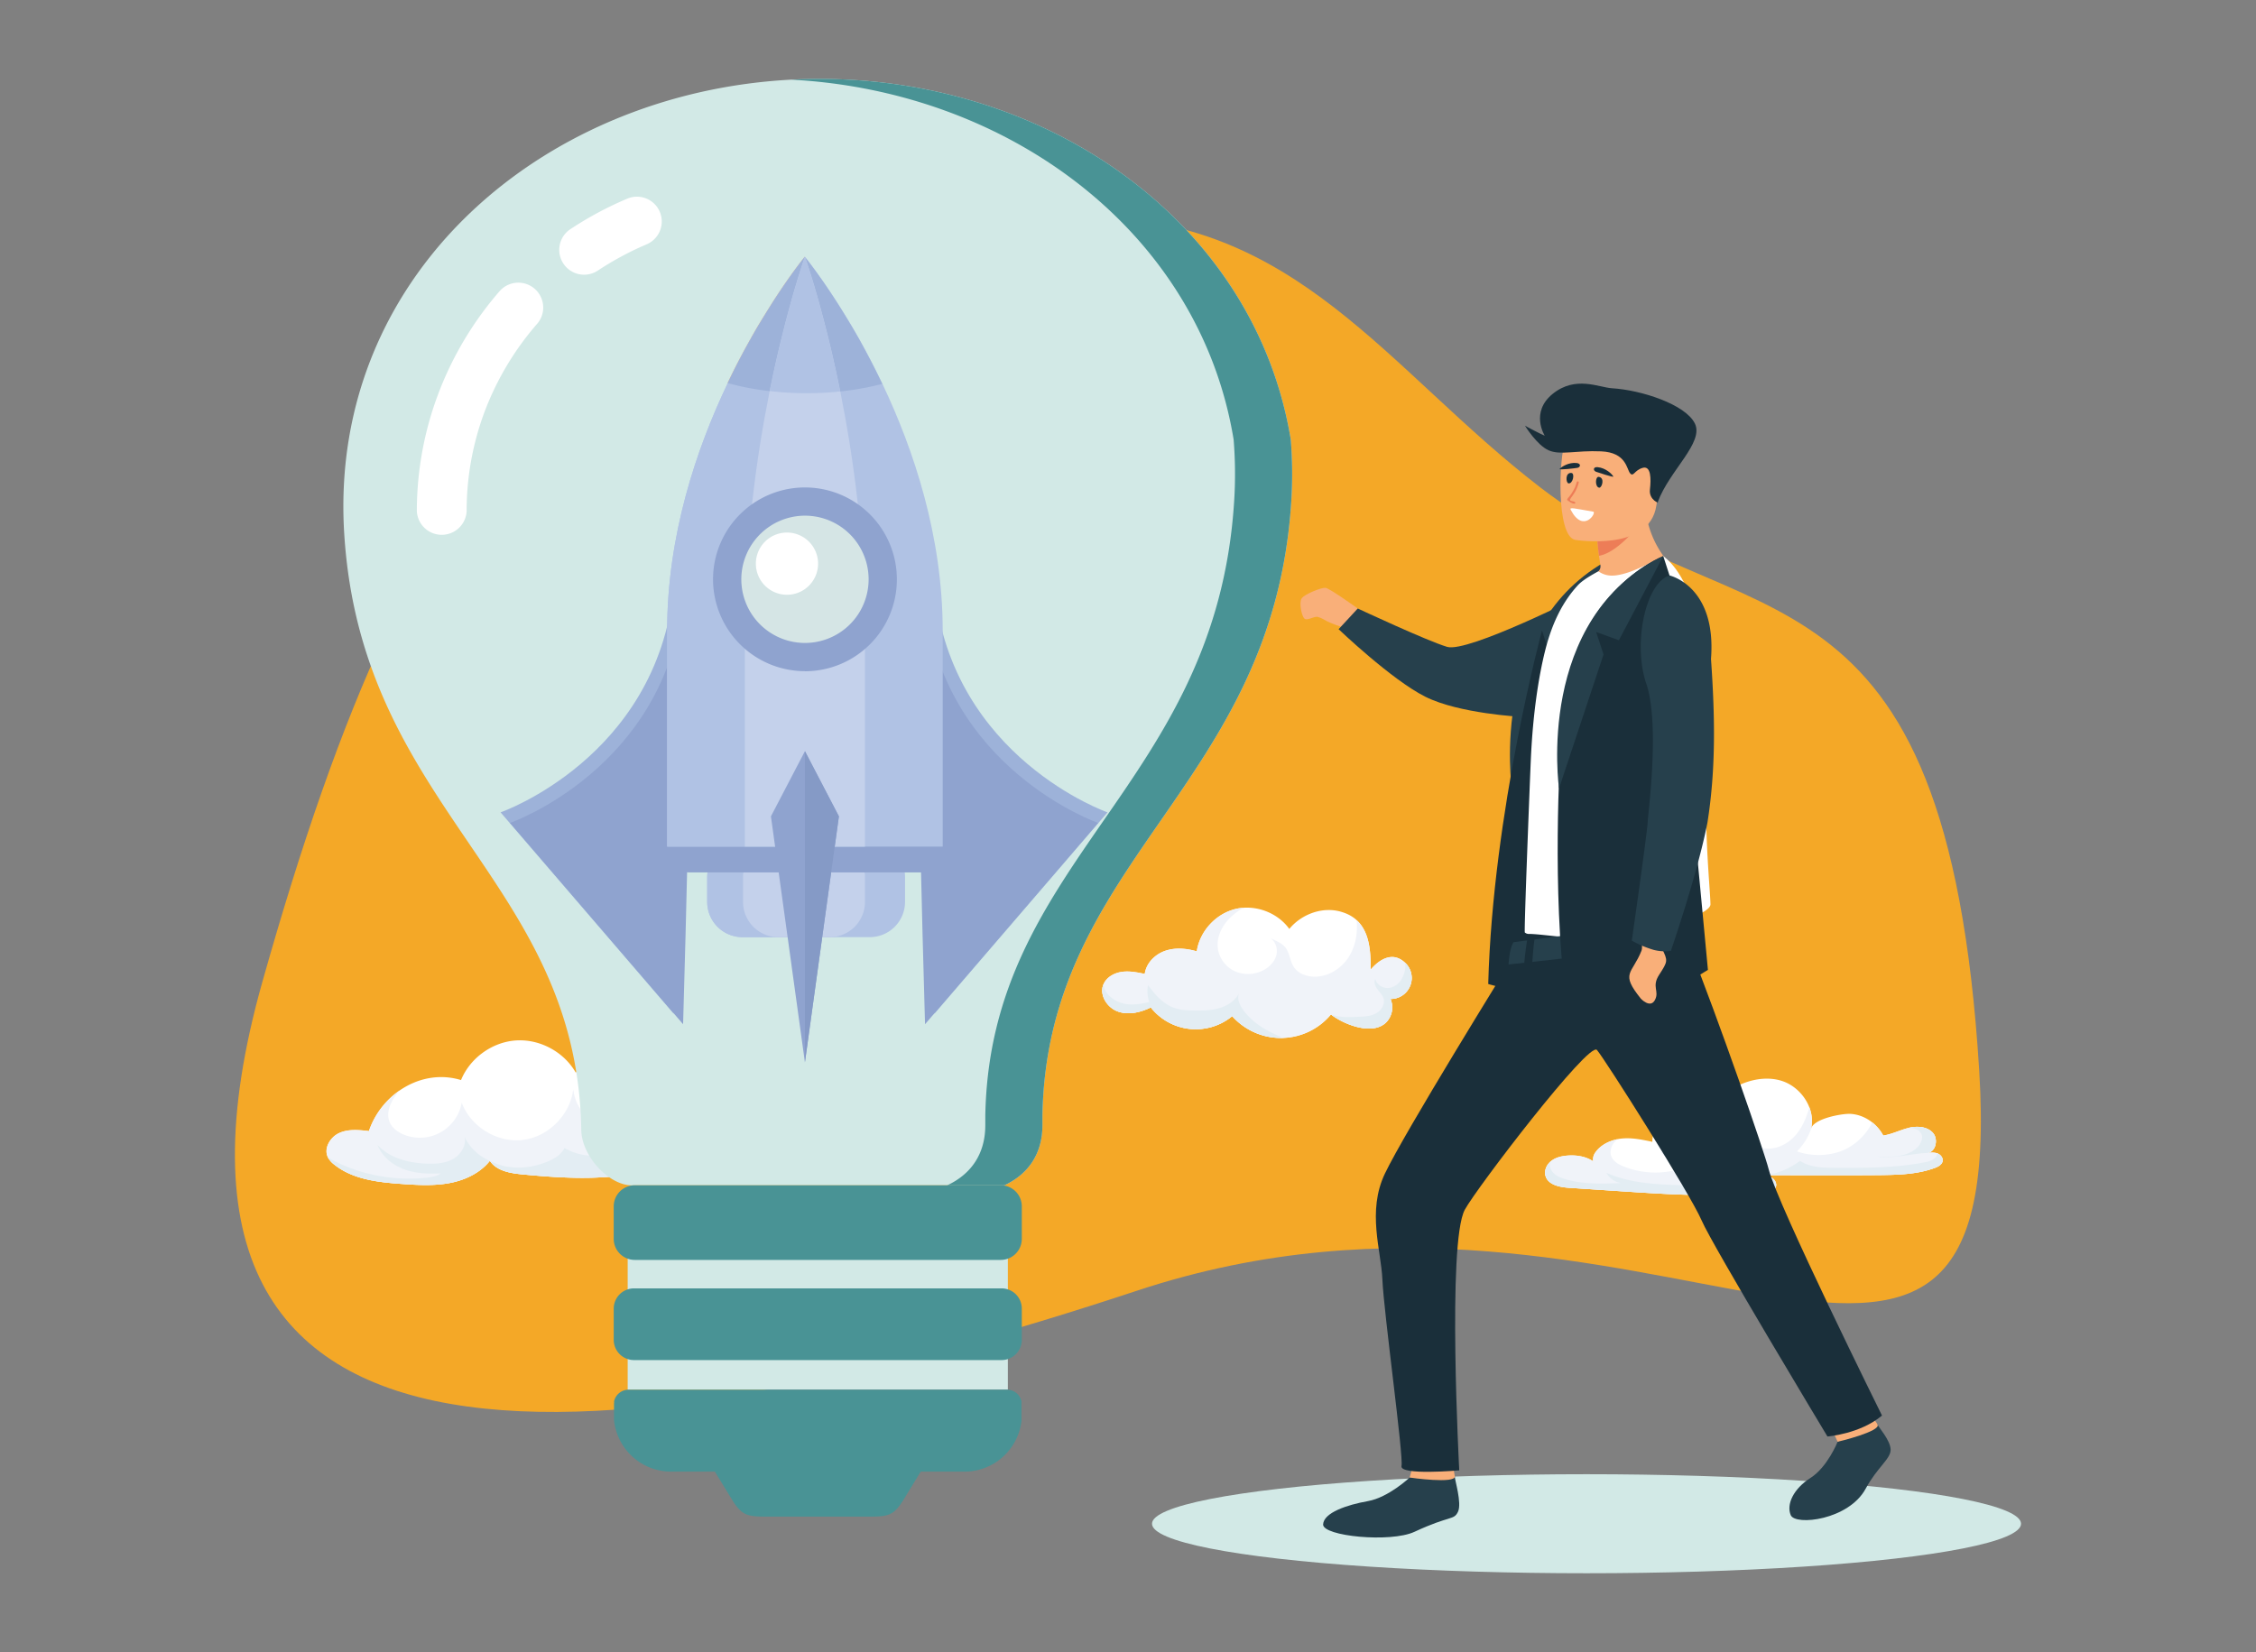 <svg xmlns="http://www.w3.org/2000/svg" id="Layer_1" data-name="Layer 1" viewBox="0 0 2261.72 1656.66"><rect x="0" y="0" width="2261.72" height="1656.66" fill="#808080" stroke="none"/><defs><style>.cls-1{fill:#f4a827;}.cls-1,.cls-10,.cls-11,.cls-12,.cls-13,.cls-14,.cls-15,.cls-16,.cls-17,.cls-18,.cls-19,.cls-2,.cls-20,.cls-3,.cls-4,.cls-6,.cls-7,.cls-8,.cls-9{fill-rule:evenodd;}.cls-2{fill:#fff;}.cls-3{fill:#f0f3f9;}.cls-4{fill:#e3edf3;}.cls-12,.cls-5{fill:#d2e9e6;}.cls-6{fill:#f9af79;}.cls-7{fill:#26404c;}.cls-8{fill:#1a2f3a;}.cls-9{fill:#ed7d57;}.cls-10{fill:#556066;}.cls-11{fill:#545b9c;}.cls-13{fill:#499395;}.cls-14{fill:#9db2d9;}.cls-15{fill:#b0c2e4;}.cls-16{fill:#c4d1eb;}.cls-17{fill:#8fa3cf;}.cls-18{fill:#d5e5e5;}.cls-19{fill:#859ac6;}.cls-20{fill:#e57e30;}</style></defs><title>Business_owner</title><path class="cls-1" d="M1087,217.44c213.27,0,303.13,152.6,457.09,271.22,203.78,157,407.55,54.8,440.17,585.26,29,472.14-333.32,51.12-844.25,220.24s-1031.28,237.23-876.87-310S591.47,217.44,1087,217.44Z"></path><path class="cls-2" d="M1345.75,914.64c-18.76-6.2-40.63,1.53-53.17,16.81-11.87-16.52-34.17-24.78-53.94-20s-35.83,22.33-38.84,42.46c-10.36-3-21.66-4-31.83-.45s-18.92,12.39-20.31,23.09c-7.57-1.57-15.32-3.14-23-2.06s-15.33,5.33-18.35,12.45c-4.5,10.54,3.43,23.3,14.2,27.23s22.9,1,33.2-4a57.39,57.39,0,0,0,81.61,8.73,65.29,65.29,0,0,0,99-1.67c12.74,9.94,42,21.77,55.67,7.59a21.44,21.44,0,0,0,4-23.15,21,21,0,0,0,14.65-36.32c-12.31-11.67-25.48-3.64-34.48,6.83C1374.34,949,1372.19,922.9,1345.75,914.64Z"></path><path class="cls-3" d="M1199.8,953.91c-10.36-3-21.66-4-31.83-.45s-18.92,12.39-20.31,23.09c-7.57-1.57-15.32-3.14-23-2.06s-15.33,5.33-18.35,12.45c-4.5,10.54,3.43,23.3,14.2,27.23s22.9,1,33.2-4a57.39,57.39,0,0,0,81.61,8.73,65.29,65.29,0,0,0,99-1.67c12.74,9.94,42,21.77,55.67,7.59a21.44,21.44,0,0,0,4-23.15,21,21,0,0,0,14.65-36.32c-12.31-11.67-25.48-3.64-34.48,6.83.12-18-1.16-37.65-14.06-49.45,1.17,13-1.14,26.42-8.22,37.31-8.23,12.64-23.48,21.1-38.4,18.94-5.91-.86-11.77-3.45-15.48-8.11-4.89-6.11-4.65-15-9.49-21-3.89-4.75-10.55-6.9-15.74-9.71,5.89,3.19,8.45,10.86,6.88,17.37s-6.61,11.78-12.48,15a33,33,0,0,1-28.73,1.54A30.06,30.06,0,0,1,1221,951.55c-1.6-10.71,3.21-21.63,10.58-29.58a66.43,66.43,0,0,1,15-11.74,48.05,48.05,0,0,0-7.9,1.22C1218.86,916.24,1202.81,933.78,1199.8,953.91Z"></path><path class="cls-4" d="M1334.35,1017.18c12.74,9.94,42,21.77,55.67,7.59a21.44,21.44,0,0,0,4-23.15,21,21,0,0,0,14.65-36.32c.79,5.71-.52,10.78-3.21,15.88s-7.84,9.09-13.59,9.47-11.79-3.44-13.07-9.07c-1.72,3.32,0,7.4,2.18,10.41s5.1,5.71,6.1,9.31c1.52,5.44-1.91,11.33-6.72,14.3s-10.67,3.62-16.32,3.85C1353.45,1019.88,1344.34,1020.73,1334.35,1017.18Z"></path><path class="cls-4" d="M1285.23,1040.74a66.26,66.26,0,0,1-49.89-21.89,57.39,57.39,0,0,1-81.61-8.73c-10.3,5-22.44,8-33.2,4s-18.7-16.69-14.2-27.23c.4,9.15,9.88,16.52,18.7,19s18.24.93,27.16-1.17a32.7,32.7,0,0,1-1.26-17c6.88,9.57,15.11,18.93,26.21,22.87,6.56,2.31,13.65,2.56,20.6,2.64,8.51.1,17.16,0,25.3-2.54s15.79-7.7,19.42-15.4c-5.43,11.52,11.23,26.67,19.08,32.29s17,9.79,26,13.71Z"></path><path class="cls-2" d="M1753.36,1084.31c-19.26,5.75-36.71,20.1-41.61,38.3-11-4.34-23.3-6.77-34.63-3.38s-21.06,13.89-20.55,25.7c-10.09-2.16-20.37-4.32-30.63-3.33-9.84.94-20.58,5.5-26.43,13.83a12.08,12.08,0,0,0-2.36,9c-7.89-5.36-18.4-6.6-27.69-5.53-5.36.61-10.79,2.18-14.9,5.69s-6.59,9.24-5.14,14.43c2.54,9.07,14.13,11.37,23.53,12l52.2,3.45c48.26,3.19,96.82,6.38,144.89,1,3.93-.44,8.52-1.4,10.14-5,1.5-3.34-.57-7.42-3.65-9.4s-6.89-2.39-10.55-2.75l66.08.09c17.63,0,35.26,0,52.88-.15,18.52-.22,37.45-.75,54.81-7.18,3.38-1.24,7.11-3.24,7.75-6.77s-2.17-6.69-5.43-7.86-6.85-.76-10.29-.33c8.77-.41,11.84-13.69,6-20.2s-16.06-7-24.57-4.9-16.5,6.32-25.19,7.58c-6.35-12.07-19.26-21-33-21.71-8.17-.43-37,4.7-39.39,15,4.61-19.64-9.06-40.86-28.07-47.63C1777.07,1080.5,1764.89,1080.86,1753.36,1084.31Z"></path><path class="cls-3" d="M1599.51,1155.43a12.08,12.08,0,0,0-2.36,9c-7.89-5.36-18.4-6.6-27.69-5.53-5.36.61-10.79,2.18-14.9,5.69s-6.59,9.24-5.14,14.43c2.54,9.07,14.13,11.37,23.53,12l52.2,3.45c48.26,3.19,96.82,6.38,144.89,1,3.93-.44,8.52-1.4,10.14-5,1.5-3.34-.57-7.42-3.65-9.4s-6.89-2.39-10.55-2.75l66.08.09c17.63,0,35.26,0,52.88-.15,18.52-.22,37.45-.75,54.81-7.18,3.38-1.24,7.11-3.24,7.75-6.77s-2.17-6.69-5.43-7.86-6.85-.76-10.29-.33c8.77-.41,11.84-13.69,6-20.2s-16.06-7-24.57-4.9-16.5,6.32-25.19,7.58a41.5,41.5,0,0,0-11-13.09,60.54,60.54,0,0,1-24.79,25.79c-14.74,8-35,8.85-50.75,3.19a58.3,58.3,0,0,0,14.62-23.87,8.34,8.34,0,0,0-.45,1.27,36.73,36.73,0,0,0-1.75-21.67c-2.72,9.7-6.47,19.11-12.77,26.89-8.28,10.21-21.9,17-34.66,13.89a36,36,0,0,1-15.28-8.7c-13.7-12.45-19.55-33.22-14.34-50.61-12,7.34-21.66,18.19-25.09,30.94h0a45.74,45.74,0,0,0,14.28,33.11,101,101,0,0,1-61.09-.84,44.82,44.82,0,0,0,23,16,86.24,86.24,0,0,1-60-1.17c-5.28-2.11-10.81-5.23-12.69-10.6s.7-11.66,4.89-15.62c.44-.42.9-.8,1.37-1.17C1613,1144,1604.49,1148.35,1599.51,1155.43Z"></path><path class="cls-4" d="M1931.78,1156.1c8.77-.41,11.84-13.69,6-20.2s-16.06-7-24.57-4.9c2.82,0,6.34.36,8.82,1.72a9.17,9.17,0,0,1,4.9,6.53,10.15,10.15,0,0,1-.53,4.47c-2.1,6.42-8.11,10.86-14.43,13.19-9.49,3.51-19.89,3.16-30,2.77C1898.65,1161.92,1914.94,1156.9,1931.78,1156.1Z"></path><path class="cls-4" d="M1776.53,1181.05c3.08,2,5.15,6.06,3.65,9.4-1.62,3.61-6.21,4.57-10.14,5-48.07,5.37-96.63,2.18-144.89-1L1573,1191c-9.4-.62-21-2.92-23.53-12-1.45-5.19,1-10.93,5.14-14.43-1.91,3.75-.27,8.35,2.61,11.41s6.91,4.74,10.92,6c18.27,5.79,37.88,5,57,4.25a19.79,19.79,0,0,1-14.59-10.21c24.27,10.81,51.62,11.72,78.19,12.44,16.14.45,32.49.86,48.22-2.78a36.32,36.32,0,0,1-21.28-6.5C1736.15,1183.41,1756.31,1186.41,1776.53,1181.05Z"></path><path class="cls-4" d="M1766,1178.3l66.08.09c17.63,0,35.26,0,52.88-.15,18.52-.22,37.45-.75,54.81-7.18,3.38-1.24,7.11-3.24,7.75-6.77s-2.17-6.69-5.43-7.86c.08,2.69-2.27,4.94-4.55,6.37a21.55,21.55,0,0,1-7.62,2.57c-29.85,5.89-60.5,5.77-90.92,5.63-11.85-.06-24.5-.34-34.31-7C1793.24,1172.32,1780.12,1178,1766,1178.3Z"></path><path class="cls-2" d="M668.58,1132.24a29.53,29.53,0,0,0-28.73-2.57c.67-17.21-3.62-35.45-15.67-47.75s-33-16.57-47-6.46c-11.82-20.74-36-33.76-59.85-32.19s-46.12,17.62-55.13,39.73c-39.26-12-79.67,13.62-92.36,51.14-10-1.14-20.55-2.21-29.71,1.92s-15.88,15.48-11.37,24.46a22.8,22.8,0,0,0,6.49,7.31c18.67,14.93,44,17.65,67.86,19.34,15.77,1.12,31.74,2,47.3-.86s30.84-10,40.68-22.37c6.84,10.28,20.73,12.51,33,13.66,37.17,3.52,75.08,5.87,112-.93,12.67-2.34,29-3.05,38.49-12.92C685.19,1152.83,679.92,1140.18,668.58,1132.24Z"></path><path class="cls-3" d="M369.85,1134.14c-10-1.14-20.55-2.21-29.71,1.92s-15.88,15.48-11.37,24.46a22.8,22.8,0,0,0,6.49,7.31c18.67,14.93,44,17.65,67.86,19.34,15.77,1.12,31.74,2,47.3-.86s30.84-10,40.68-22.37c6.84,10.28,20.73,12.51,33,13.66,37.17,3.52,75.08,5.87,112-.93,12.67-2.34,29-3.05,38.49-12.92,10.56-10.92,5.29-23.57-6-31.51a29.53,29.53,0,0,0-28.73-2.57c.53-13.8-2.13-28.25-9.41-39.78,2,7,2.28,14.49-.18,21.34-5.37,14.92-21.36,20.29-34.88,13.14-11.77-6.23-19.36-19.08-20.68-32.34-2.88,25.67-24.92,47.91-50.55,51s-52.36-13.22-61.27-37.46a42.62,42.62,0,0,1-58.2,32.05c-6-2.47-11.68-6.64-14.14-12.66-3.45-8.47.29-18.23,5.52-25.73a67.55,67.55,0,0,1,4.49-5.74A81.77,81.77,0,0,0,369.85,1134.14Z"></path><path class="cls-4" d="M491.1,1163.94c6.84,10.28,20.73,12.51,33,13.66,37.17,3.52,75.08,5.87,112-.93,12.67-2.34,29-3.05,38.49-12.92,10.56-10.92,5.29-23.57-6-31.51,2.32,10.22-5.24,20.83-14.74,25.22s-20.43,4.16-30.87,3.53a29.91,29.91,0,0,0,14-18.55c-18.22,18-48.94,21.8-71,8.68-3.35,6.65-10.24,10.75-17.11,13.64C530.23,1172.54,509,1173.32,491.1,1163.94Z"></path><path class="cls-4" d="M328.77,1160.52a22.8,22.8,0,0,0,6.49,7.31c18.67,14.93,44,17.65,67.86,19.34,15.77,1.12,31.74,2,47.3-.86s30.84-10,40.68-22.37c-10.69-4.23-20.82-13.74-25.43-24.28,2.17,8.72-3.52,17.95-11.33,22.4s-17.2,5.07-26.18,4.75c-18.18-.65-37.42-5.34-49.66-18.79,4.4,11.65,15,20.18,26.7,24.46s24.44,4.76,36.88,4.12c-4.3,2.86-9.59,3.75-14.72,4.32C394.47,1184.56,357.24,1177.4,328.77,1160.52Z"></path><ellipse class="cls-5" cx="1590.55" cy="1527.87" rx="435.62" ry="49.65"></ellipse><path class="cls-6" d="M1361.22,610.14s-28.29-20.3-32.35-20.72-21,6.28-23.88,10.55-.07,17.7,2.72,20.28,9.56-2.64,13.44-1.64,6.63,2.94,9.13,4.26c4.75,2.51,15,5.87,15,5.87Z"></path><path class="cls-7" d="M1588.56,595.61s-117,59.32-137.83,53-89.51-38.45-89.51-38.45L1342,630.89s53.07,50.79,87,67.76,95.81,20.1,95.81,20.1Z"></path><path class="cls-7" d="M1620.13,557.56,1575.66,642l-10.64.76-4.79,13.47-44.59,134.37S1491,619.85,1620.13,557.56Z"></path><path class="cls-8" d="M1545.92,632.2S1496.71,813.57,1492,986.64c0,0,40.78,14.23,104.91,3C1661.32,978.28,1545.92,632.2,1545.92,632.2Z"></path><path class="cls-6" d="M1580.29,591.79c36.94,11.66,100.84-19.8,100.84-19.8s-34.06-25.57-32.27-78.72l-28.58,23-19.4,15.63a232.69,232.69,0,0,0,2.2,25.37c.39,3,.86,6.13,1.38,9.53a6.84,6.84,0,0,1-3.11,6.89A87,87,0,0,0,1580.29,591.79Z"></path><path class="cls-2" d="M1528.7,935a6,6,0,0,0,3.89,1.48c13.88-.19,54.33,7.52,88.55,4,28.87-2.77,54.41-11.32,81.84-23.61,3.64-1.63,12-6.11,11.82-10.18-.1-4.46-.56-10.92-1.11-19.07-1.93-28.31-5.31-77-2-133.19.57-10.46.89-20.83.94-31,.28-76.14-14.83-143.11-45.15-165.78,0,0-21.16,11.87-35.8,16.55-14.34,4.59-21.74,3.67-29.19-1.27,0,0-14.47,7.2-20.66,13.95-14.34,15.63-25.54,36.37-32.94,66.16-6.29,25.34-12.18,62.29-14.23,109.65C1533.74,784.06,1527.78,934.22,1528.7,935Z"></path><path class="cls-9" d="M1600.88,531.93a232.69,232.69,0,0,0,2.2,25.37c21.5-3.69,45.89-38.44,45.89-38.44-11-3.16-20.52-3.73-28.69-2.56Z"></path><path class="cls-6" d="M1579,541.31s74.5,12.38,81.5-34.14,21.32-76.24-26-86.11-59.21,6.49-65.31,21.44S1559.75,536.89,1579,541.31Z"></path><path class="cls-8" d="M1662,503.31c2.3,2.15-9.13-1.89-7.9-12.42s1.21-24.3-7.35-21.74-9,9.43-12.51,5.42-3.58-20.86-29-22-40.72,4.16-52.59-1-23.79-24.67-23.79-24.67,14.68,7.93,19.8,10c0,0-14.88-23.5,8-42s46.21-6.4,59.46-5.59c29.17,1.76,73.47,16.08,83,35.25S1673.7,471.67,1662,503.31Z"></path><path class="cls-8" d="M1603.27,489c2.7.34,6-10.05-.51-10.85C1599.25,477.69,1598.86,488.42,1603.27,489Z"></path><path class="cls-8" d="M1572.5,484.68c-2.69-.33-3.58-11.21,3-10.41C1579,474.69,1576.94,485.24,1572.5,484.68Z"></path><path class="cls-8" d="M1601.57,468.41c-4.36-.37-4.66,3.24-1.6,4.6.89.4,18.13,6,17.48,4.86C1616.22,475.42,1609.84,469.13,1601.57,468.41Z"></path><path class="cls-8" d="M1580.73,464.28c4.37.49,4,4.1.74,4.82-1.54.33-19.11,2.47-17.89,1.09C1565.62,467.94,1572.77,463.36,1580.73,464.28Z"></path><path class="cls-9" d="M1571.92,502c8.18,6,8.65,1.36,5.89.91-9.15-1.47.84-3.39,4.89-18.73.4-1.61-1.4-2.06-1.92-.78-.36.89-1.27,4.26-1.73,5.19C1573.58,500,1569.3,500.05,1571.92,502Z"></path><path class="cls-2" d="M1574.71,511.2c12.68,24.31,26.36,2.5,22.59,1.86C1578.12,509.8,1573.15,508.24,1574.71,511.2Z"></path><path class="cls-7" d="M1413.24,1481.51s-21.1,20-41.92,23.69-44.27,11.53-44.85,23.34,67.55,18.62,91.63,7.4c35.93-16.73,39.32-11.27,43.55-20s-3.52-32.79-3.16-35.61C1458.93,1476.81,1413.24,1481.51,1413.24,1481.51Z"></path><path class="cls-6" d="M1415.88,1471.74l-2.64,9.77c.39.21,46.37,6.57,45.25-1.21-.9-6.31-2.27-13.18-2.27-13.18Z"></path><path class="cls-7" d="M1842.29,1445.67s-10.17,25.47-27.2,36.26-24.43,26.56-19.79,37.35,58.09,4.94,75.12-26.59c11.67-21.59,25.07-29.69,25-39.06s-12.25-22.64-13.17-25.3C1881.18,1425.06,1842.29,1445.67,1842.29,1445.67Z"></path><path class="cls-6" d="M1838.08,1436.44l4.21,9.23c.44,0,43.93-10.51,40-17.34-3.09-5.42-9.06-11.24-9.06-11.24Z"></path><path class="cls-8" d="M1512.36,967.11s-104.62,168.89-124,209.77c-18,37.89-3.71,76.77-2.47,106.08,1.44,33.57,21.35,177.25,19.18,187s57.88,4.38,57.88,4.38-12.24-228.41,5.55-261.3c11.86-21.95,124.6-169.29,132.48-160.24s93.63,144.37,105,171c10.63,24.9,126.11,216.58,126.11,216.58s32.67-2.46,54.68-21c0,0-104.48-210.93-113.58-246.85-4.62-18.27-48.88-146.57-81.71-229.33C1674.09,899.5,1512.36,967.11,1512.36,967.11Z"></path><path class="cls-7" d="M1517.43,944.75s-3.93,4.27-5.07,22.36c0,0,162-17.13,179.08-23.87,0,0,.66-19.93-3-20.27C1684.49,922.59,1517.43,944.75,1517.43,944.75Z"></path><path class="cls-10" d="M1651.47,926.5s3.53,20.2,3.84,25.47l7.49-1.36s-2.06-21.38-3.27-25Z"></path><path class="cls-8" d="M1531,942.41s-2.84,18.35-2.91,25.27l7.93-.91s1.63-22.94,2.53-25.33Z"></path><path class="cls-11" d="M1599.29,932.81s-23.83,2.58-31.71,4.36l1,24.2,31.2-3Z"></path><path class="cls-8" d="M1712.26,972.52c-93.24,58.48-142.63,26.56-142.63,26.56-13.66-106.68-6.09-235.43-4.32-266.83,4.52-137.86,102.15-174.69,102.15-174.69l40.65,125.81,6,56-14.68,96.58Z"></path><path class="cls-6" d="M1644.9,938s2.23,11.68.8,15.2c-9.59,24-21.71,22-.65,48.22,0,0,9.49,10.17,14.12,1.21s-3.59-13.18,4.15-25.13c8.92-13.78,8.81-14,2.94-26.34l-1.21-13.63Z"></path><path class="cls-7" d="M1658,952.5a104.88,104.88,0,0,1-22.06-9.32s15.69-109.45,16-120c.19-6.82,12.39-96.83-1.46-137.59-13.64-40.08-.89-100.93,23.28-108.57,0,0,47.28,10.54,41.57,83.64,4.19,59.81,4.78,111.35-3.56,164.16-10.11,51.86-36.65,128.61-36.65,128.61A44,44,0,0,1,1658,952.5Z"></path><path class="cls-7" d="M1667.46,557.56,1623,642l-22.82-8.3,7.42,22.53-44.62,134.37S1538.29,619.85,1667.46,557.56Z"></path><rect class="cls-5" x="629.27" y="1261.77" width="381.14" height="131.67"></rect><path class="cls-12" d="M1006.93,1188.51c23-10.72,38.15-30.51,38.15-60.31v-9.29c4.49-257.88,231.11-330.16,249.43-615.44a433.06,433.06,0,0,0-.47-62.68c-35.5-216.38-241.13-361.66-472.2-361.66-263.28,0-493.6,188.64-476.73,456.16,17.44,276.76,233.35,346.9,237.63,597.09,0,27.07,29,58.31,53.61,56.13Z"></path><path class="cls-13" d="M615.56,1423.87a57.6,57.6,0,0,0,57.12,51.76h44l17.11,27.95c9.81,16.06,15.59,17.14,34.44,17.14H871.5c18.84,0,24.58-1,34.45-17.14l17.1-27.95h44a57.59,57.59,0,0,0,57-50.64V1404.9a15,15,0,0,0-14.48-11.46H630.17A15,15,0,0,0,615.65,1405c-.14.6.25,1.85-.09,2.1v16.74Zm388.6-132H635.53a20.31,20.31,0,0,0-20.25,20.25v31.4a20.31,20.31,0,0,0,20.25,20.25h368.63a20.3,20.3,0,0,0,20.24-20.25v-31.4a20.31,20.31,0,0,0-20.24-20.25Zm-.83-103.37h-367a21.13,21.13,0,0,0-21.06,21.07v32.69a21.14,21.14,0,0,0,21.06,21.08h367a21.14,21.14,0,0,0,21.07-21.08v-32.69A21.13,21.13,0,0,0,1003.33,1188.5Z"></path><path class="cls-2" d="M648.23,245a24.86,24.86,0,0,0-19.31-45.82q-15.49,6.56-29.31,14-14.26,7.65-27.78,16.61a24.9,24.9,0,0,0,27.49,41.53q11.52-7.62,23.88-14.27c8.42-4.53,16.79-8.56,25-12Zm-109.5,79.45a24.95,24.95,0,0,0-37.64-32.75A339.89,339.89,0,0,0,439.34,395a333.63,333.63,0,0,0-21.43,117.76,25,25,0,0,0,49.91,0,284.21,284.21,0,0,1,18.11-100.21A290.11,290.11,0,0,1,538.73,324.42Z"></path><path class="cls-14" d="M936.82,590.27c17.71,170,173.53,224.28,173.53,224.28L936.81,1016.42S919.12,420.27,936.82,590.27Z"></path><path class="cls-15" d="M709,879.49v24.78a35.37,35.37,0,0,0,35.43,35.42h127.5a35.39,35.39,0,0,0,35.4-35.41V879.49a35.46,35.46,0,0,0-35.42-35.43l-127.48,0A35.43,35.43,0,0,0,709,879.49Z"></path><path class="cls-15" d="M709,879.49v24.78a35.37,35.37,0,0,0,35.43,35.42h87.32a35.42,35.42,0,0,0,35.43-35.42v-24.8a35.47,35.47,0,0,0-35.42-35.42l-87.33,0A35.43,35.43,0,0,0,709,879.49Z"></path><path class="cls-16" d="M744.92,879.49v24.79a35.39,35.39,0,0,0,35.42,35.42h51.41a35.42,35.42,0,0,0,35.43-35.42v-24.8a35.47,35.47,0,0,0-35.42-35.42l-51.43,0A35.4,35.4,0,0,0,744.92,879.49Z"></path><path class="cls-17" d="M927.38,600.91c17.7,170,173.54,224.25,173.54,224.25L927.38,1027S909.67,430.92,927.38,600.91Z"></path><path class="cls-14" d="M675.4,590.27c-17.71,170-173.55,224.28-173.55,224.28l173.54,201.87S693.09,420.28,675.4,590.27Z"></path><path class="cls-17" d="M684.83,600.9C667.12,770.9,511.3,825.16,511.3,825.16L684.83,1027S702.54,430.92,684.83,600.9Z"></path><path class="cls-17" d="M668.84,852.38a22.44,22.44,0,0,0,22.43,22.41H922.65a22.43,22.43,0,1,0,0-44.85H691.28A22.41,22.41,0,0,0,668.84,852.38Z"></path><path class="cls-15" d="M668.84,632.57V848.89H945.09V632.57c0-94.93-29-181.55-60.42-247.63-7.72-16.22-15.58-31.25-23.15-44.78-4.68-8.35-9.36-16.21-13.82-23.44-21.89-35.89-39.24-57.37-40.66-59.14l-.07-.13-.07.13c-1.49,1.77-18.64,23-40.29,58.51-4.76,7.66-9.64,15.86-14.6,24.8-7.37,13.1-15,27.56-22.39,43.21C698,450.24,668.84,537.3,668.84,632.57Z"></path><path class="cls-15" d="M668.84,632.57V848.89H867.18l0-216.33c0-91.29-11.68-175-24.77-240-3.13-15.42-6.31-29.82-9.43-43.07q-2.76-11.69-5.46-22c-10.76-42.28-19.76-67.92-20.47-69.83l-.07-.13-.07.13c-1.49,1.77-18.64,23-40.29,58.51-4.76,7.66-9.64,15.86-14.6,24.8-7.37,13.1-15,27.56-22.39,43.21C698,450.24,668.84,537.3,668.84,632.57Z"></path><path class="cls-16" d="M746.74,632.56l0,216.33H867.18l0-216.33c0-91.29-11.68-175-24.77-240-3.13-15.42-6.31-29.82-9.43-43.07q-2.76-11.69-5.46-22c-10.76-42.28-19.76-67.92-20.47-69.83l-.07-.13-.07.13c-.72,1.91-9.64,27.41-20.39,69.48q-2.67,10.53-5.53,22.39c-3.11,13.11-6.23,27.35-9.36,42.63C758.52,457.18,746.76,541.05,746.74,632.56Z"></path><path class="cls-18" d="M729,580.88a78,78,0,1,0,78-78A78,78,0,0,0,729,580.88Z"></path><path class="cls-17" d="M807,517.07a63.81,63.81,0,1,1-63.8,63.81A63.9,63.9,0,0,1,807,517.07Zm0,156a92.15,92.15,0,1,0-92.15-92.14A92.23,92.23,0,0,0,807,673Z"></path><path class="cls-2" d="M757.78,565.22A31.19,31.19,0,1,0,789,534,31.18,31.18,0,0,0,757.78,565.22Z"></path><polygon class="cls-17" points="772.89 818.56 806.96 1065.21 841.04 818.57 806.97 753.2 772.89 818.56"></polygon><polygon class="cls-19" points="806.97 753.2 806.96 1065.21 841.04 818.57 806.97 753.2"></polygon><path class="cls-20" d="M729.44,384.09l.16,0a0,0,0,0,0,0,0c7.44-15.65,15-30.11,22.39-43.21,5-8.94,9.84-17.14,14.6-24.8,21.59-35.37,38.68-56.6,40.27-58.49a0,0,0,0,0,0,0l-.06-.14-.08.14c-1.49,1.77-18.64,23-40.3,58.51-4.76,7.65-9.63,15.86-14.58,24.79C744.46,354,736.86,368.44,729.44,384.09Z"></path><path class="cls-14" d="M729.6,384.13a263.29,263.29,0,0,0,41.84,8l.17,0v0c3.13-15.28,6.25-29.52,9.36-42.63q2.87-11.88,5.53-22.39c10.7-41.88,19.6-67.35,20.37-69.45h0c-1.59,1.89-18.68,23.12-40.27,58.49-4.76,7.66-9.64,15.86-14.6,24.8-7.37,13.1-15,27.56-22.39,43.21A0,0,0,0,1,729.6,384.13Z"></path><path class="cls-14" d="M842.39,392.49a279.41,279.41,0,0,0,42.11-7.56c-7.75-16.21-15.61-31.23-23.17-44.77-4.68-8.34-9.37-16.21-13.81-23.44C826.71,282.61,810,261.51,807.18,258c1.38,3.88,10.05,29.07,20.32,69.42q2.68,10.33,5.46,22C836.08,362.69,839.26,377.07,842.39,392.49Z"></path><path class="cls-15" d="M771.61,392.11a316.38,316.38,0,0,0,70.59.4.65.65,0,0,0,.19,0c-3.13-15.42-6.31-29.8-9.43-43.05q-2.76-11.69-5.46-22c-10.27-40.35-18.94-65.54-20.32-69.42l-.31-.38c-.77,2.1-9.67,27.57-20.37,69.45q-2.67,10.53-5.53,22.39c-3.11,13.11-6.23,27.35-9.36,42.63Z"></path><path class="cls-13" d="M987.8,1118.91c4.48-257.88,231.11-330.16,249.42-615.44a430.25,430.25,0,0,0-.46-62.68c-34-207.39-224.35-349.47-443.55-360.91,9.49-.5,19-.75,28.63-.75,231.07,0,436.71,145.28,472.21,361.66a434.52,434.52,0,0,1,.46,62.68c-18.33,285.28-244.94,357.56-249.43,615.44v9.29c0,29.8-15.16,49.59-38.14,60.3H949.66c23-10.71,38.14-30.5,38.14-60.3Z"></path></svg>